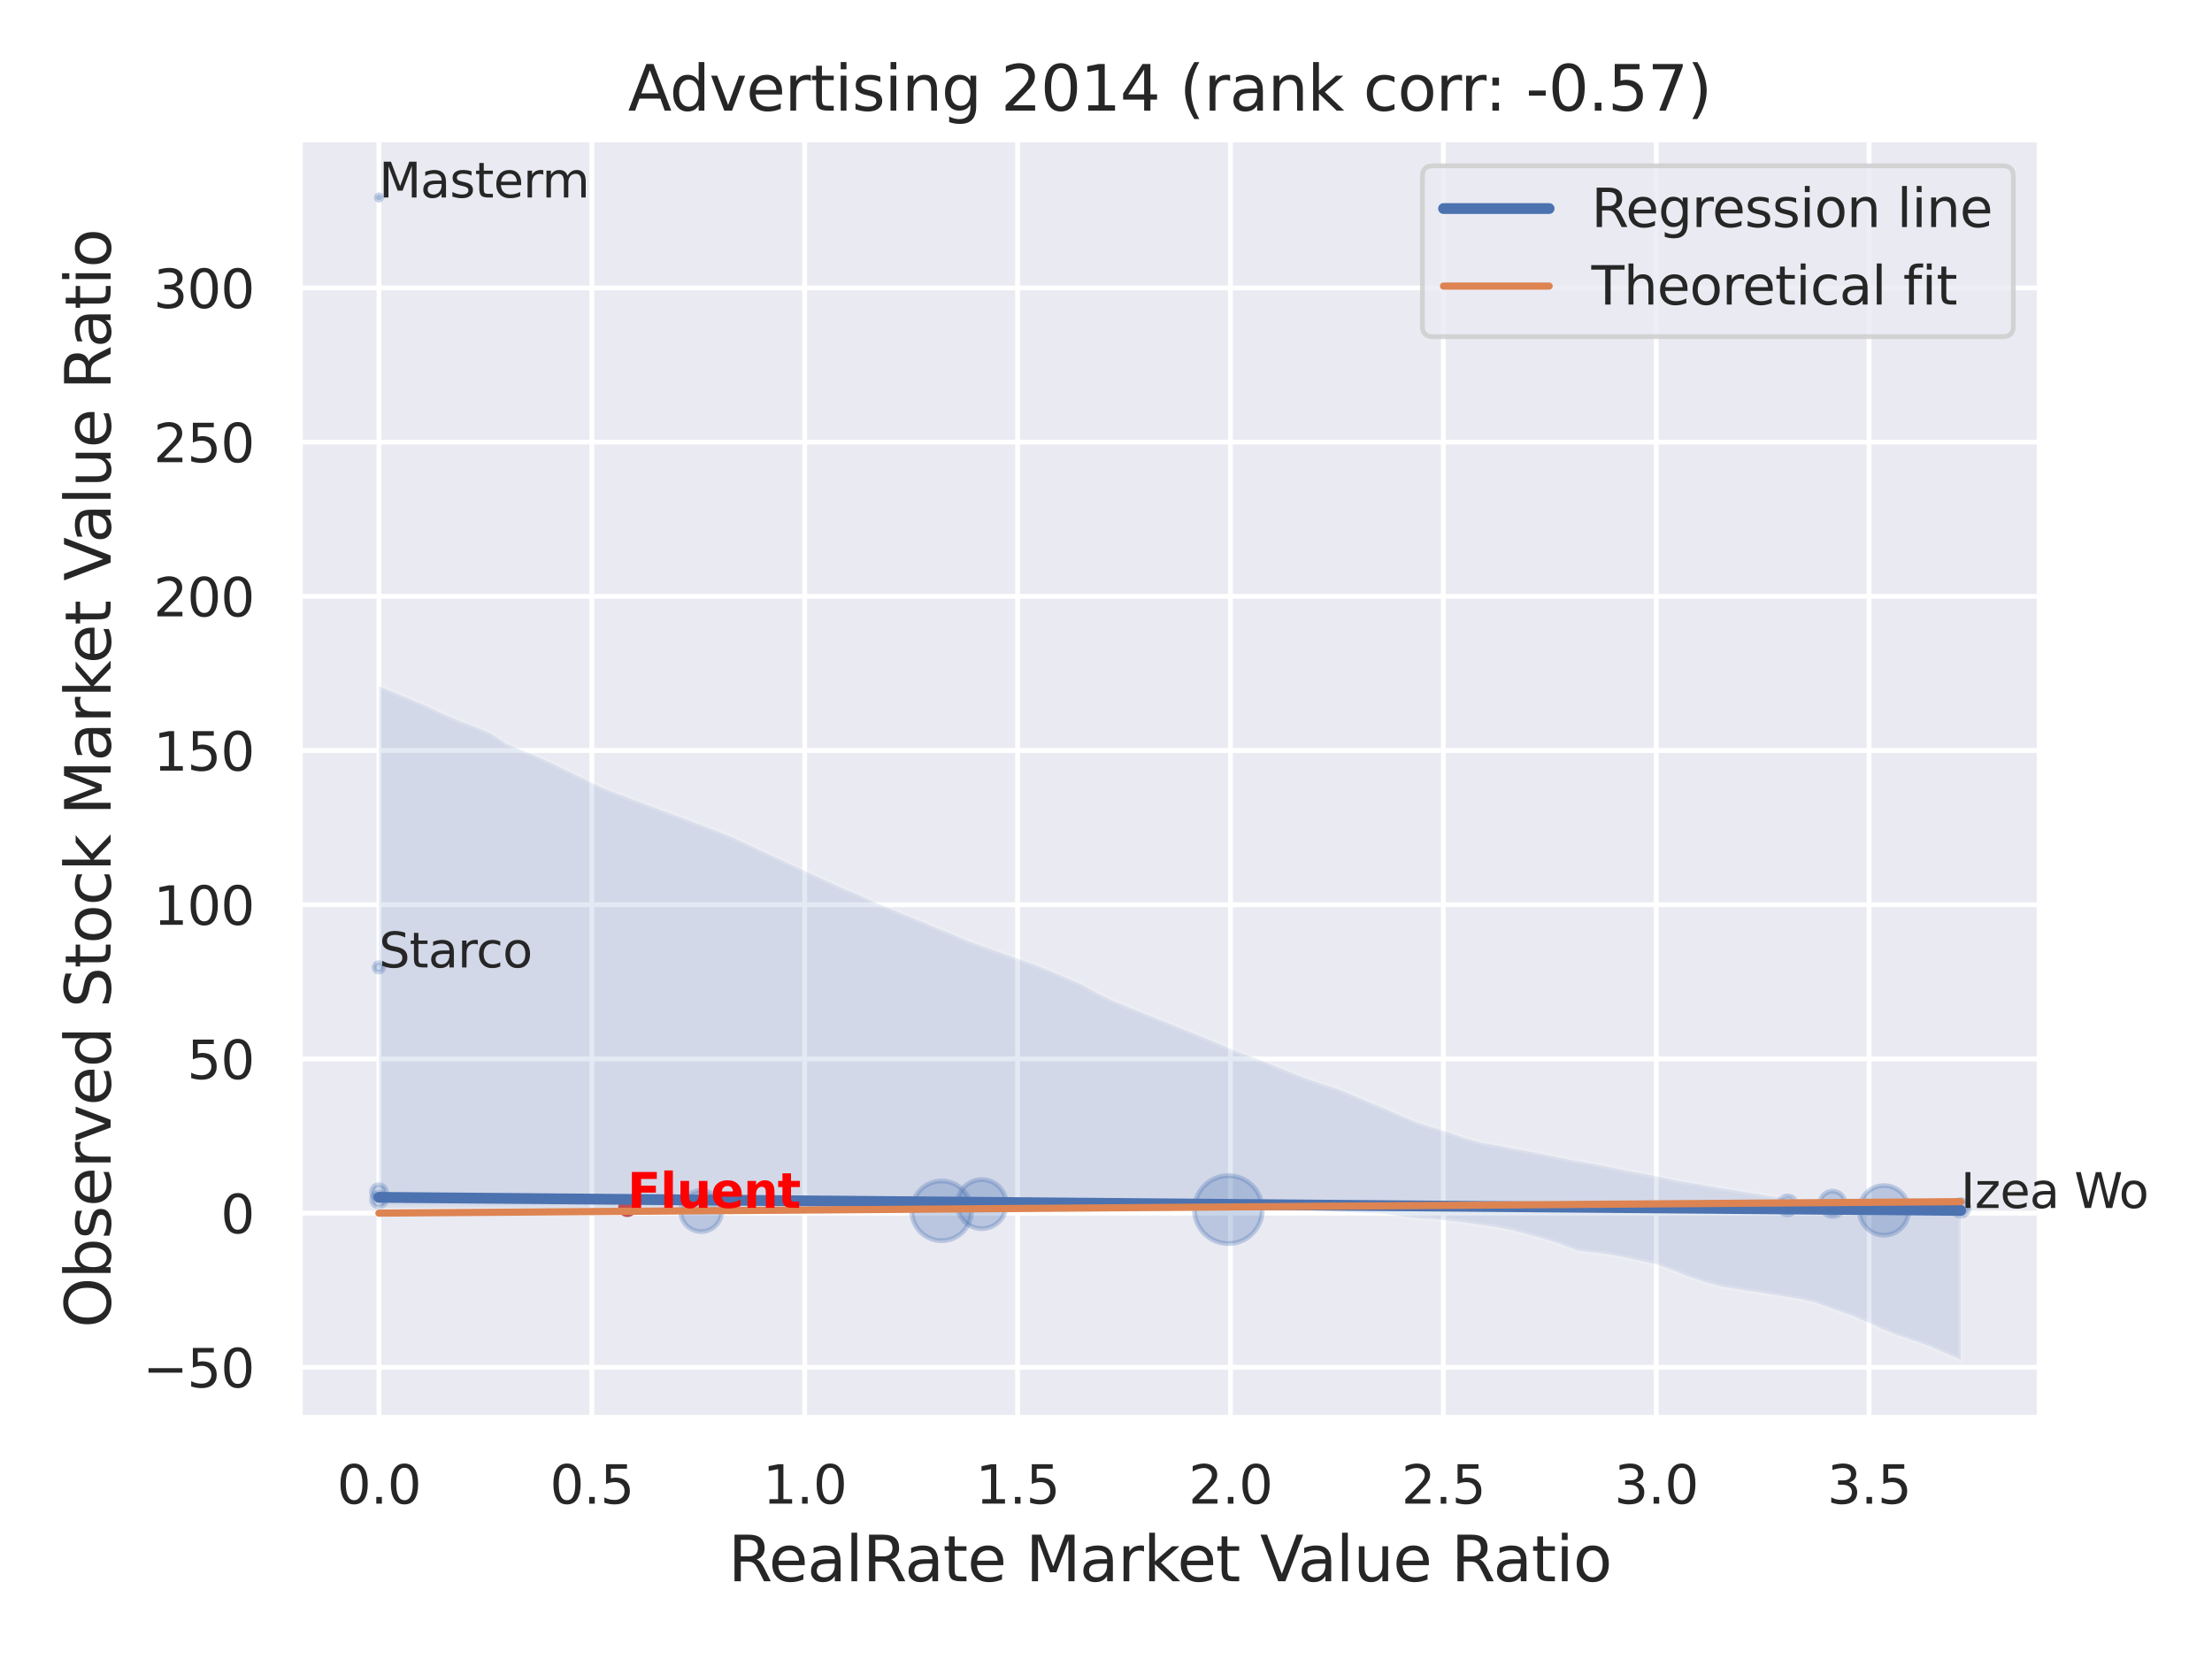 <?xml version="1.0" encoding="utf-8" standalone="no"?>
<!DOCTYPE svg PUBLIC "-//W3C//DTD SVG 1.1//EN"
  "http://www.w3.org/Graphics/SVG/1.1/DTD/svg11.dtd">
<svg xmlns:xlink="http://www.w3.org/1999/xlink" width="460.8pt" height="345.6pt" viewBox="0 0 460.8 345.6" xmlns="http://www.w3.org/2000/svg" version="1.1">
 <defs>
  <style type="text/css">*{stroke-linejoin: round; stroke-linecap: butt}</style>
 </defs>
 <g id="figure_1">
  <g id="patch_1">
   <path d="M 0 345.6 
L 460.8 345.6 
L 460.8 0 
L 0 0 
z
" style="fill: #ffffff"/>
  </g>
  <g id="axes_1">
   <g id="patch_2">
    <path d="M 62.46 295.38 
L 424.923 295.38 
L 424.923 29.04 
L 62.46 29.04 
z
" style="fill: #eaeaf2"/>
   </g>
   <g id="matplotlib.axis_1">
    <g id="xtick_1">
     <g id="line2d_1">
      <path d="M 78.936 295.38 
L 78.936 29.04 
" clip-path="url(#p5f7b2452f1)" style="fill: none; stroke: #ffffff; stroke-linecap: round"/>
     </g>
     <g id="text_1">
      <!-- 0.0 -->
      <g style="fill: #262626" transform="translate(70.189 313.238) scale(0.11 -0.11)">
       <defs>
        <path id="DejaVuSans-30" d="M 2034 4250 
Q 1547 4250 1301 3770 
Q 1056 3291 1056 2328 
Q 1056 1369 1301 889 
Q 1547 409 2034 409 
Q 2525 409 2770 889 
Q 3016 1369 3016 2328 
Q 3016 3291 2770 3770 
Q 2525 4250 2034 4250 
z
M 2034 4750 
Q 2819 4750 3233 4129 
Q 3647 3509 3647 2328 
Q 3647 1150 3233 529 
Q 2819 -91 2034 -91 
Q 1250 -91 836 529 
Q 422 1150 422 2328 
Q 422 3509 836 4129 
Q 1250 4750 2034 4750 
z
" transform="scale(0.016)"/>
        <path id="DejaVuSans-2e" d="M 684 794 
L 1344 794 
L 1344 0 
L 684 0 
L 684 794 
z
" transform="scale(0.016)"/>
       </defs>
       <use xlink:href="#DejaVuSans-30"/>
       <use xlink:href="#DejaVuSans-2e" x="63.623"/>
       <use xlink:href="#DejaVuSans-30" x="95.41"/>
      </g>
     </g>
    </g>
    <g id="xtick_2">
     <g id="line2d_2">
      <path d="M 123.283 295.38 
L 123.283 29.04 
" clip-path="url(#p5f7b2452f1)" style="fill: none; stroke: #ffffff; stroke-linecap: round"/>
     </g>
     <g id="text_2">
      <!-- 0.5 -->
      <g style="fill: #262626" transform="translate(114.537 313.238) scale(0.11 -0.11)">
       <defs>
        <path id="DejaVuSans-35" d="M 691 4666 
L 3169 4666 
L 3169 4134 
L 1269 4134 
L 1269 2991 
Q 1406 3038 1543 3061 
Q 1681 3084 1819 3084 
Q 2600 3084 3056 2656 
Q 3513 2228 3513 1497 
Q 3513 744 3044 326 
Q 2575 -91 1722 -91 
Q 1428 -91 1123 -41 
Q 819 9 494 109 
L 494 744 
Q 775 591 1075 516 
Q 1375 441 1709 441 
Q 2250 441 2565 725 
Q 2881 1009 2881 1497 
Q 2881 1984 2565 2268 
Q 2250 2553 1709 2553 
Q 1456 2553 1204 2497 
Q 953 2441 691 2322 
L 691 4666 
z
" transform="scale(0.016)"/>
       </defs>
       <use xlink:href="#DejaVuSans-30"/>
       <use xlink:href="#DejaVuSans-2e" x="63.623"/>
       <use xlink:href="#DejaVuSans-35" x="95.41"/>
      </g>
     </g>
    </g>
    <g id="xtick_3">
     <g id="line2d_3">
      <path d="M 167.631 295.38 
L 167.631 29.04 
" clip-path="url(#p5f7b2452f1)" style="fill: none; stroke: #ffffff; stroke-linecap: round"/>
     </g>
     <g id="text_3">
      <!-- 1.0 -->
      <g style="fill: #262626" transform="translate(158.884 313.238) scale(0.11 -0.11)">
       <defs>
        <path id="DejaVuSans-31" d="M 794 531 
L 1825 531 
L 1825 4091 
L 703 3866 
L 703 4441 
L 1819 4666 
L 2450 4666 
L 2450 531 
L 3481 531 
L 3481 0 
L 794 0 
L 794 531 
z
" transform="scale(0.016)"/>
       </defs>
       <use xlink:href="#DejaVuSans-31"/>
       <use xlink:href="#DejaVuSans-2e" x="63.623"/>
       <use xlink:href="#DejaVuSans-30" x="95.41"/>
      </g>
     </g>
    </g>
    <g id="xtick_4">
     <g id="line2d_4">
      <path d="M 211.979 295.38 
L 211.979 29.04 
" clip-path="url(#p5f7b2452f1)" style="fill: none; stroke: #ffffff; stroke-linecap: round"/>
     </g>
     <g id="text_4">
      <!-- 1.5 -->
      <g style="fill: #262626" transform="translate(203.232 313.238) scale(0.11 -0.11)">
       <use xlink:href="#DejaVuSans-31"/>
       <use xlink:href="#DejaVuSans-2e" x="63.623"/>
       <use xlink:href="#DejaVuSans-35" x="95.41"/>
      </g>
     </g>
    </g>
    <g id="xtick_5">
     <g id="line2d_5">
      <path d="M 256.326 295.38 
L 256.326 29.04 
" clip-path="url(#p5f7b2452f1)" style="fill: none; stroke: #ffffff; stroke-linecap: round"/>
     </g>
     <g id="text_5">
      <!-- 2.0 -->
      <g style="fill: #262626" transform="translate(247.58 313.238) scale(0.11 -0.11)">
       <defs>
        <path id="DejaVuSans-32" d="M 1228 531 
L 3431 531 
L 3431 0 
L 469 0 
L 469 531 
Q 828 903 1448 1529 
Q 2069 2156 2228 2338 
Q 2531 2678 2651 2914 
Q 2772 3150 2772 3378 
Q 2772 3750 2511 3984 
Q 2250 4219 1831 4219 
Q 1534 4219 1204 4116 
Q 875 4013 500 3803 
L 500 4441 
Q 881 4594 1212 4672 
Q 1544 4750 1819 4750 
Q 2544 4750 2975 4387 
Q 3406 4025 3406 3419 
Q 3406 3131 3298 2873 
Q 3191 2616 2906 2266 
Q 2828 2175 2409 1742 
Q 1991 1309 1228 531 
z
" transform="scale(0.016)"/>
       </defs>
       <use xlink:href="#DejaVuSans-32"/>
       <use xlink:href="#DejaVuSans-2e" x="63.623"/>
       <use xlink:href="#DejaVuSans-30" x="95.41"/>
      </g>
     </g>
    </g>
    <g id="xtick_6">
     <g id="line2d_6">
      <path d="M 300.674 295.38 
L 300.674 29.04 
" clip-path="url(#p5f7b2452f1)" style="fill: none; stroke: #ffffff; stroke-linecap: round"/>
     </g>
     <g id="text_6">
      <!-- 2.5 -->
      <g style="fill: #262626" transform="translate(291.927 313.238) scale(0.11 -0.11)">
       <use xlink:href="#DejaVuSans-32"/>
       <use xlink:href="#DejaVuSans-2e" x="63.623"/>
       <use xlink:href="#DejaVuSans-35" x="95.41"/>
      </g>
     </g>
    </g>
    <g id="xtick_7">
     <g id="line2d_7">
      <path d="M 345.022 295.38 
L 345.022 29.04 
" clip-path="url(#p5f7b2452f1)" style="fill: none; stroke: #ffffff; stroke-linecap: round"/>
     </g>
     <g id="text_7">
      <!-- 3.0 -->
      <g style="fill: #262626" transform="translate(336.275 313.238) scale(0.11 -0.11)">
       <defs>
        <path id="DejaVuSans-33" d="M 2597 2516 
Q 3050 2419 3304 2112 
Q 3559 1806 3559 1356 
Q 3559 666 3084 287 
Q 2609 -91 1734 -91 
Q 1441 -91 1130 -33 
Q 819 25 488 141 
L 488 750 
Q 750 597 1062 519 
Q 1375 441 1716 441 
Q 2309 441 2620 675 
Q 2931 909 2931 1356 
Q 2931 1769 2642 2001 
Q 2353 2234 1838 2234 
L 1294 2234 
L 1294 2753 
L 1863 2753 
Q 2328 2753 2575 2939 
Q 2822 3125 2822 3475 
Q 2822 3834 2567 4026 
Q 2313 4219 1838 4219 
Q 1578 4219 1281 4162 
Q 984 4106 628 3988 
L 628 4550 
Q 988 4650 1302 4700 
Q 1616 4750 1894 4750 
Q 2613 4750 3031 4423 
Q 3450 4097 3450 3541 
Q 3450 3153 3228 2886 
Q 3006 2619 2597 2516 
z
" transform="scale(0.016)"/>
       </defs>
       <use xlink:href="#DejaVuSans-33"/>
       <use xlink:href="#DejaVuSans-2e" x="63.623"/>
       <use xlink:href="#DejaVuSans-30" x="95.41"/>
      </g>
     </g>
    </g>
    <g id="xtick_8">
     <g id="line2d_8">
      <path d="M 389.369 295.38 
L 389.369 29.04 
" clip-path="url(#p5f7b2452f1)" style="fill: none; stroke: #ffffff; stroke-linecap: round"/>
     </g>
     <g id="text_8">
      <!-- 3.5 -->
      <g style="fill: #262626" transform="translate(380.623 313.238) scale(0.11 -0.11)">
       <use xlink:href="#DejaVuSans-33"/>
       <use xlink:href="#DejaVuSans-2e" x="63.623"/>
       <use xlink:href="#DejaVuSans-35" x="95.41"/>
      </g>
     </g>
    </g>
    <g id="text_9">
     <!-- RealRate Market Value Ratio -->
     <g style="fill: #262626" transform="translate(151.705 329.404) scale(0.13 -0.13)">
      <defs>
       <path id="DejaVuSans-52" d="M 2841 2188 
Q 3044 2119 3236 1894 
Q 3428 1669 3622 1275 
L 4263 0 
L 3584 0 
L 2988 1197 
Q 2756 1666 2539 1819 
Q 2322 1972 1947 1972 
L 1259 1972 
L 1259 0 
L 628 0 
L 628 4666 
L 2053 4666 
Q 2853 4666 3247 4331 
Q 3641 3997 3641 3322 
Q 3641 2881 3436 2590 
Q 3231 2300 2841 2188 
z
M 1259 4147 
L 1259 2491 
L 2053 2491 
Q 2509 2491 2742 2702 
Q 2975 2913 2975 3322 
Q 2975 3731 2742 3939 
Q 2509 4147 2053 4147 
L 1259 4147 
z
" transform="scale(0.016)"/>
       <path id="DejaVuSans-65" d="M 3597 1894 
L 3597 1613 
L 953 1613 
Q 991 1019 1311 708 
Q 1631 397 2203 397 
Q 2534 397 2845 478 
Q 3156 559 3463 722 
L 3463 178 
Q 3153 47 2828 -22 
Q 2503 -91 2169 -91 
Q 1331 -91 842 396 
Q 353 884 353 1716 
Q 353 2575 817 3079 
Q 1281 3584 2069 3584 
Q 2775 3584 3186 3129 
Q 3597 2675 3597 1894 
z
M 3022 2063 
Q 3016 2534 2758 2815 
Q 2500 3097 2075 3097 
Q 1594 3097 1305 2825 
Q 1016 2553 972 2059 
L 3022 2063 
z
" transform="scale(0.016)"/>
       <path id="DejaVuSans-61" d="M 2194 1759 
Q 1497 1759 1228 1600 
Q 959 1441 959 1056 
Q 959 750 1161 570 
Q 1363 391 1709 391 
Q 2188 391 2477 730 
Q 2766 1069 2766 1631 
L 2766 1759 
L 2194 1759 
z
M 3341 1997 
L 3341 0 
L 2766 0 
L 2766 531 
Q 2569 213 2275 61 
Q 1981 -91 1556 -91 
Q 1019 -91 701 211 
Q 384 513 384 1019 
Q 384 1609 779 1909 
Q 1175 2209 1959 2209 
L 2766 2209 
L 2766 2266 
Q 2766 2663 2505 2880 
Q 2244 3097 1772 3097 
Q 1472 3097 1187 3025 
Q 903 2953 641 2809 
L 641 3341 
Q 956 3463 1253 3523 
Q 1550 3584 1831 3584 
Q 2591 3584 2966 3190 
Q 3341 2797 3341 1997 
z
" transform="scale(0.016)"/>
       <path id="DejaVuSans-6c" d="M 603 4863 
L 1178 4863 
L 1178 0 
L 603 0 
L 603 4863 
z
" transform="scale(0.016)"/>
       <path id="DejaVuSans-74" d="M 1172 4494 
L 1172 3500 
L 2356 3500 
L 2356 3053 
L 1172 3053 
L 1172 1153 
Q 1172 725 1289 603 
Q 1406 481 1766 481 
L 2356 481 
L 2356 0 
L 1766 0 
Q 1100 0 847 248 
Q 594 497 594 1153 
L 594 3053 
L 172 3053 
L 172 3500 
L 594 3500 
L 594 4494 
L 1172 4494 
z
" transform="scale(0.016)"/>
       <path id="DejaVuSans-20" transform="scale(0.016)"/>
       <path id="DejaVuSans-4d" d="M 628 4666 
L 1569 4666 
L 2759 1491 
L 3956 4666 
L 4897 4666 
L 4897 0 
L 4281 0 
L 4281 4097 
L 3078 897 
L 2444 897 
L 1241 4097 
L 1241 0 
L 628 0 
L 628 4666 
z
" transform="scale(0.016)"/>
       <path id="DejaVuSans-72" d="M 2631 2963 
Q 2534 3019 2420 3045 
Q 2306 3072 2169 3072 
Q 1681 3072 1420 2755 
Q 1159 2438 1159 1844 
L 1159 0 
L 581 0 
L 581 3500 
L 1159 3500 
L 1159 2956 
Q 1341 3275 1631 3429 
Q 1922 3584 2338 3584 
Q 2397 3584 2469 3576 
Q 2541 3569 2628 3553 
L 2631 2963 
z
" transform="scale(0.016)"/>
       <path id="DejaVuSans-6b" d="M 581 4863 
L 1159 4863 
L 1159 1991 
L 2875 3500 
L 3609 3500 
L 1753 1863 
L 3688 0 
L 2938 0 
L 1159 1709 
L 1159 0 
L 581 0 
L 581 4863 
z
" transform="scale(0.016)"/>
       <path id="DejaVuSans-56" d="M 1831 0 
L 50 4666 
L 709 4666 
L 2188 738 
L 3669 4666 
L 4325 4666 
L 2547 0 
L 1831 0 
z
" transform="scale(0.016)"/>
       <path id="DejaVuSans-75" d="M 544 1381 
L 544 3500 
L 1119 3500 
L 1119 1403 
Q 1119 906 1312 657 
Q 1506 409 1894 409 
Q 2359 409 2629 706 
Q 2900 1003 2900 1516 
L 2900 3500 
L 3475 3500 
L 3475 0 
L 2900 0 
L 2900 538 
Q 2691 219 2414 64 
Q 2138 -91 1772 -91 
Q 1169 -91 856 284 
Q 544 659 544 1381 
z
M 1991 3584 
L 1991 3584 
z
" transform="scale(0.016)"/>
       <path id="DejaVuSans-69" d="M 603 3500 
L 1178 3500 
L 1178 0 
L 603 0 
L 603 3500 
z
M 603 4863 
L 1178 4863 
L 1178 4134 
L 603 4134 
L 603 4863 
z
" transform="scale(0.016)"/>
       <path id="DejaVuSans-6f" d="M 1959 3097 
Q 1497 3097 1228 2736 
Q 959 2375 959 1747 
Q 959 1119 1226 758 
Q 1494 397 1959 397 
Q 2419 397 2687 759 
Q 2956 1122 2956 1747 
Q 2956 2369 2687 2733 
Q 2419 3097 1959 3097 
z
M 1959 3584 
Q 2709 3584 3137 3096 
Q 3566 2609 3566 1747 
Q 3566 888 3137 398 
Q 2709 -91 1959 -91 
Q 1206 -91 779 398 
Q 353 888 353 1747 
Q 353 2609 779 3096 
Q 1206 3584 1959 3584 
z
" transform="scale(0.016)"/>
      </defs>
      <use xlink:href="#DejaVuSans-52"/>
      <use xlink:href="#DejaVuSans-65" x="64.982"/>
      <use xlink:href="#DejaVuSans-61" x="126.506"/>
      <use xlink:href="#DejaVuSans-6c" x="187.785"/>
      <use xlink:href="#DejaVuSans-52" x="215.568"/>
      <use xlink:href="#DejaVuSans-61" x="282.801"/>
      <use xlink:href="#DejaVuSans-74" x="344.08"/>
      <use xlink:href="#DejaVuSans-65" x="383.289"/>
      <use xlink:href="#DejaVuSans-20" x="444.812"/>
      <use xlink:href="#DejaVuSans-4d" x="476.6"/>
      <use xlink:href="#DejaVuSans-61" x="562.879"/>
      <use xlink:href="#DejaVuSans-72" x="624.158"/>
      <use xlink:href="#DejaVuSans-6b" x="665.271"/>
      <use xlink:href="#DejaVuSans-65" x="719.557"/>
      <use xlink:href="#DejaVuSans-74" x="781.08"/>
      <use xlink:href="#DejaVuSans-20" x="820.289"/>
      <use xlink:href="#DejaVuSans-56" x="852.076"/>
      <use xlink:href="#DejaVuSans-61" x="912.734"/>
      <use xlink:href="#DejaVuSans-6c" x="974.014"/>
      <use xlink:href="#DejaVuSans-75" x="1001.797"/>
      <use xlink:href="#DejaVuSans-65" x="1065.176"/>
      <use xlink:href="#DejaVuSans-20" x="1126.699"/>
      <use xlink:href="#DejaVuSans-52" x="1158.486"/>
      <use xlink:href="#DejaVuSans-61" x="1225.719"/>
      <use xlink:href="#DejaVuSans-74" x="1286.998"/>
      <use xlink:href="#DejaVuSans-69" x="1326.207"/>
      <use xlink:href="#DejaVuSans-6f" x="1353.99"/>
     </g>
    </g>
   </g>
   <g id="matplotlib.axis_2">
    <g id="ytick_1">
     <g id="line2d_9">
      <path d="M 62.46 284.836 
L 424.923 284.836 
" clip-path="url(#p5f7b2452f1)" style="fill: none; stroke: #ffffff; stroke-linecap: round"/>
     </g>
     <g id="text_10">
      <!-- −50 -->
      <g style="fill: #262626" transform="translate(29.745 289.015) scale(0.11 -0.11)">
       <defs>
        <path id="DejaVuSans-2212" d="M 678 2272 
L 4684 2272 
L 4684 1741 
L 678 1741 
L 678 2272 
z
" transform="scale(0.016)"/>
       </defs>
       <use xlink:href="#DejaVuSans-2212"/>
       <use xlink:href="#DejaVuSans-35" x="83.789"/>
       <use xlink:href="#DejaVuSans-30" x="147.412"/>
      </g>
     </g>
    </g>
    <g id="ytick_2">
     <g id="line2d_10">
      <path d="M 62.46 252.714 
L 424.923 252.714 
" clip-path="url(#p5f7b2452f1)" style="fill: none; stroke: #ffffff; stroke-linecap: round"/>
     </g>
     <g id="text_11">
      <!-- 0 -->
      <g style="fill: #262626" transform="translate(45.961 256.893) scale(0.11 -0.11)">
       <use xlink:href="#DejaVuSans-30"/>
      </g>
     </g>
    </g>
    <g id="ytick_3">
     <g id="line2d_11">
      <path d="M 62.46 220.591 
L 424.923 220.591 
" clip-path="url(#p5f7b2452f1)" style="fill: none; stroke: #ffffff; stroke-linecap: round"/>
     </g>
     <g id="text_12">
      <!-- 50 -->
      <g style="fill: #262626" transform="translate(38.962 224.771) scale(0.11 -0.11)">
       <use xlink:href="#DejaVuSans-35"/>
       <use xlink:href="#DejaVuSans-30" x="63.623"/>
      </g>
     </g>
    </g>
    <g id="ytick_4">
     <g id="line2d_12">
      <path d="M 62.46 188.469 
L 424.923 188.469 
" clip-path="url(#p5f7b2452f1)" style="fill: none; stroke: #ffffff; stroke-linecap: round"/>
     </g>
     <g id="text_13">
      <!-- 100 -->
      <g style="fill: #262626" transform="translate(31.964 192.648) scale(0.11 -0.11)">
       <use xlink:href="#DejaVuSans-31"/>
       <use xlink:href="#DejaVuSans-30" x="63.623"/>
       <use xlink:href="#DejaVuSans-30" x="127.246"/>
      </g>
     </g>
    </g>
    <g id="ytick_5">
     <g id="line2d_13">
      <path d="M 62.46 156.347 
L 424.923 156.347 
" clip-path="url(#p5f7b2452f1)" style="fill: none; stroke: #ffffff; stroke-linecap: round"/>
     </g>
     <g id="text_14">
      <!-- 150 -->
      <g style="fill: #262626" transform="translate(31.964 160.526) scale(0.11 -0.11)">
       <use xlink:href="#DejaVuSans-31"/>
       <use xlink:href="#DejaVuSans-35" x="63.623"/>
       <use xlink:href="#DejaVuSans-30" x="127.246"/>
      </g>
     </g>
    </g>
    <g id="ytick_6">
     <g id="line2d_14">
      <path d="M 62.46 124.224 
L 424.923 124.224 
" clip-path="url(#p5f7b2452f1)" style="fill: none; stroke: #ffffff; stroke-linecap: round"/>
     </g>
     <g id="text_15">
      <!-- 200 -->
      <g style="fill: #262626" transform="translate(31.964 128.403) scale(0.11 -0.11)">
       <use xlink:href="#DejaVuSans-32"/>
       <use xlink:href="#DejaVuSans-30" x="63.623"/>
       <use xlink:href="#DejaVuSans-30" x="127.246"/>
      </g>
     </g>
    </g>
    <g id="ytick_7">
     <g id="line2d_15">
      <path d="M 62.46 92.102 
L 424.923 92.102 
" clip-path="url(#p5f7b2452f1)" style="fill: none; stroke: #ffffff; stroke-linecap: round"/>
     </g>
     <g id="text_16">
      <!-- 250 -->
      <g style="fill: #262626" transform="translate(31.964 96.281) scale(0.11 -0.11)">
       <use xlink:href="#DejaVuSans-32"/>
       <use xlink:href="#DejaVuSans-35" x="63.623"/>
       <use xlink:href="#DejaVuSans-30" x="127.246"/>
      </g>
     </g>
    </g>
    <g id="ytick_8">
     <g id="line2d_16">
      <path d="M 62.46 59.98 
L 424.923 59.98 
" clip-path="url(#p5f7b2452f1)" style="fill: none; stroke: #ffffff; stroke-linecap: round"/>
     </g>
     <g id="text_17">
      <!-- 300 -->
      <g style="fill: #262626" transform="translate(31.964 64.159) scale(0.11 -0.11)">
       <use xlink:href="#DejaVuSans-33"/>
       <use xlink:href="#DejaVuSans-30" x="63.623"/>
       <use xlink:href="#DejaVuSans-30" x="127.246"/>
      </g>
     </g>
    </g>
    <g id="text_18">
     <!-- Observed Stock Market Value Ratio -->
     <g style="fill: #262626" transform="translate(23.041 276.612) rotate(-90) scale(0.13 -0.13)">
      <defs>
       <path id="DejaVuSans-4f" d="M 2522 4238 
Q 1834 4238 1429 3725 
Q 1025 3213 1025 2328 
Q 1025 1447 1429 934 
Q 1834 422 2522 422 
Q 3209 422 3611 934 
Q 4013 1447 4013 2328 
Q 4013 3213 3611 3725 
Q 3209 4238 2522 4238 
z
M 2522 4750 
Q 3503 4750 4090 4092 
Q 4678 3434 4678 2328 
Q 4678 1225 4090 567 
Q 3503 -91 2522 -91 
Q 1538 -91 948 565 
Q 359 1222 359 2328 
Q 359 3434 948 4092 
Q 1538 4750 2522 4750 
z
" transform="scale(0.016)"/>
       <path id="DejaVuSans-62" d="M 3116 1747 
Q 3116 2381 2855 2742 
Q 2594 3103 2138 3103 
Q 1681 3103 1420 2742 
Q 1159 2381 1159 1747 
Q 1159 1113 1420 752 
Q 1681 391 2138 391 
Q 2594 391 2855 752 
Q 3116 1113 3116 1747 
z
M 1159 2969 
Q 1341 3281 1617 3432 
Q 1894 3584 2278 3584 
Q 2916 3584 3314 3078 
Q 3713 2572 3713 1747 
Q 3713 922 3314 415 
Q 2916 -91 2278 -91 
Q 1894 -91 1617 61 
Q 1341 213 1159 525 
L 1159 0 
L 581 0 
L 581 4863 
L 1159 4863 
L 1159 2969 
z
" transform="scale(0.016)"/>
       <path id="DejaVuSans-73" d="M 2834 3397 
L 2834 2853 
Q 2591 2978 2328 3040 
Q 2066 3103 1784 3103 
Q 1356 3103 1142 2972 
Q 928 2841 928 2578 
Q 928 2378 1081 2264 
Q 1234 2150 1697 2047 
L 1894 2003 
Q 2506 1872 2764 1633 
Q 3022 1394 3022 966 
Q 3022 478 2636 193 
Q 2250 -91 1575 -91 
Q 1294 -91 989 -36 
Q 684 19 347 128 
L 347 722 
Q 666 556 975 473 
Q 1284 391 1588 391 
Q 1994 391 2212 530 
Q 2431 669 2431 922 
Q 2431 1156 2273 1281 
Q 2116 1406 1581 1522 
L 1381 1569 
Q 847 1681 609 1914 
Q 372 2147 372 2553 
Q 372 3047 722 3315 
Q 1072 3584 1716 3584 
Q 2034 3584 2315 3537 
Q 2597 3491 2834 3397 
z
" transform="scale(0.016)"/>
       <path id="DejaVuSans-76" d="M 191 3500 
L 800 3500 
L 1894 563 
L 2988 3500 
L 3597 3500 
L 2284 0 
L 1503 0 
L 191 3500 
z
" transform="scale(0.016)"/>
       <path id="DejaVuSans-64" d="M 2906 2969 
L 2906 4863 
L 3481 4863 
L 3481 0 
L 2906 0 
L 2906 525 
Q 2725 213 2448 61 
Q 2172 -91 1784 -91 
Q 1150 -91 751 415 
Q 353 922 353 1747 
Q 353 2572 751 3078 
Q 1150 3584 1784 3584 
Q 2172 3584 2448 3432 
Q 2725 3281 2906 2969 
z
M 947 1747 
Q 947 1113 1208 752 
Q 1469 391 1925 391 
Q 2381 391 2643 752 
Q 2906 1113 2906 1747 
Q 2906 2381 2643 2742 
Q 2381 3103 1925 3103 
Q 1469 3103 1208 2742 
Q 947 2381 947 1747 
z
" transform="scale(0.016)"/>
       <path id="DejaVuSans-53" d="M 3425 4513 
L 3425 3897 
Q 3066 4069 2747 4153 
Q 2428 4238 2131 4238 
Q 1616 4238 1336 4038 
Q 1056 3838 1056 3469 
Q 1056 3159 1242 3001 
Q 1428 2844 1947 2747 
L 2328 2669 
Q 3034 2534 3370 2195 
Q 3706 1856 3706 1288 
Q 3706 609 3251 259 
Q 2797 -91 1919 -91 
Q 1588 -91 1214 -16 
Q 841 59 441 206 
L 441 856 
Q 825 641 1194 531 
Q 1563 422 1919 422 
Q 2459 422 2753 634 
Q 3047 847 3047 1241 
Q 3047 1584 2836 1778 
Q 2625 1972 2144 2069 
L 1759 2144 
Q 1053 2284 737 2584 
Q 422 2884 422 3419 
Q 422 4038 858 4394 
Q 1294 4750 2059 4750 
Q 2388 4750 2728 4690 
Q 3069 4631 3425 4513 
z
" transform="scale(0.016)"/>
       <path id="DejaVuSans-63" d="M 3122 3366 
L 3122 2828 
Q 2878 2963 2633 3030 
Q 2388 3097 2138 3097 
Q 1578 3097 1268 2742 
Q 959 2388 959 1747 
Q 959 1106 1268 751 
Q 1578 397 2138 397 
Q 2388 397 2633 464 
Q 2878 531 3122 666 
L 3122 134 
Q 2881 22 2623 -34 
Q 2366 -91 2075 -91 
Q 1284 -91 818 406 
Q 353 903 353 1747 
Q 353 2603 823 3093 
Q 1294 3584 2113 3584 
Q 2378 3584 2631 3529 
Q 2884 3475 3122 3366 
z
" transform="scale(0.016)"/>
      </defs>
      <use xlink:href="#DejaVuSans-4f"/>
      <use xlink:href="#DejaVuSans-62" x="78.711"/>
      <use xlink:href="#DejaVuSans-73" x="142.188"/>
      <use xlink:href="#DejaVuSans-65" x="194.287"/>
      <use xlink:href="#DejaVuSans-72" x="255.811"/>
      <use xlink:href="#DejaVuSans-76" x="296.924"/>
      <use xlink:href="#DejaVuSans-65" x="356.104"/>
      <use xlink:href="#DejaVuSans-64" x="417.627"/>
      <use xlink:href="#DejaVuSans-20" x="481.104"/>
      <use xlink:href="#DejaVuSans-53" x="512.891"/>
      <use xlink:href="#DejaVuSans-74" x="576.367"/>
      <use xlink:href="#DejaVuSans-6f" x="615.576"/>
      <use xlink:href="#DejaVuSans-63" x="676.758"/>
      <use xlink:href="#DejaVuSans-6b" x="731.738"/>
      <use xlink:href="#DejaVuSans-20" x="789.648"/>
      <use xlink:href="#DejaVuSans-4d" x="821.436"/>
      <use xlink:href="#DejaVuSans-61" x="907.715"/>
      <use xlink:href="#DejaVuSans-72" x="968.994"/>
      <use xlink:href="#DejaVuSans-6b" x="1010.107"/>
      <use xlink:href="#DejaVuSans-65" x="1064.393"/>
      <use xlink:href="#DejaVuSans-74" x="1125.916"/>
      <use xlink:href="#DejaVuSans-20" x="1165.125"/>
      <use xlink:href="#DejaVuSans-56" x="1196.912"/>
      <use xlink:href="#DejaVuSans-61" x="1257.57"/>
      <use xlink:href="#DejaVuSans-6c" x="1318.85"/>
      <use xlink:href="#DejaVuSans-75" x="1346.633"/>
      <use xlink:href="#DejaVuSans-65" x="1410.012"/>
      <use xlink:href="#DejaVuSans-20" x="1471.535"/>
      <use xlink:href="#DejaVuSans-52" x="1503.322"/>
      <use xlink:href="#DejaVuSans-61" x="1570.555"/>
      <use xlink:href="#DejaVuSans-74" x="1631.834"/>
      <use xlink:href="#DejaVuSans-69" x="1671.043"/>
      <use xlink:href="#DejaVuSans-6f" x="1698.826"/>
     </g>
    </g>
   </g>
   <g id="PathCollection_1">
    <path d="M 255.9 259.055 
C 257.776 259.055 259.574 258.31 260.9 256.984 
C 262.226 255.658 262.971 253.859 262.971 251.984 
C 262.971 250.109 262.226 248.31 260.9 246.984 
C 259.574 245.658 257.776 244.913 255.9 244.913 
C 254.025 244.913 252.226 245.658 250.9 246.984 
C 249.574 248.31 248.829 250.109 248.829 251.984 
C 248.829 253.859 249.574 255.658 250.9 256.984 
C 252.226 258.31 254.025 259.055 255.9 259.055 
z
" clip-path="url(#p5f7b2452f1)" style="fill: #4c72b0; fill-opacity: 0.3; stroke: #4c72b0; stroke-opacity: 0.3"/>
    <path d="M 196.152 258.459 
C 197.801 258.459 199.382 257.804 200.548 256.638 
C 201.714 255.473 202.369 253.891 202.369 252.243 
C 202.369 250.594 201.714 249.013 200.548 247.847 
C 199.382 246.681 197.801 246.026 196.152 246.026 
C 194.504 246.026 192.923 246.681 191.757 247.847 
C 190.591 249.013 189.936 250.594 189.936 252.243 
C 189.936 253.891 190.591 255.473 191.757 256.638 
C 192.923 257.804 194.504 258.459 196.152 258.459 
z
" clip-path="url(#p5f7b2452f1)" style="fill: #4c72b0; fill-opacity: 0.3; stroke: #4c72b0; stroke-opacity: 0.3"/>
    <path d="M 372.385 253.071 
C 372.905 253.071 373.404 252.865 373.771 252.497 
C 374.139 252.13 374.345 251.631 374.345 251.111 
C 374.345 250.592 374.139 250.093 373.771 249.726 
C 373.404 249.358 372.905 249.152 372.385 249.152 
C 371.866 249.152 371.367 249.358 371 249.726 
C 370.632 250.093 370.426 250.592 370.426 251.111 
C 370.426 251.631 370.632 252.13 371 252.497 
C 371.367 252.865 371.866 253.071 372.385 253.071 
z
" clip-path="url(#p5f7b2452f1)" style="fill: #4c72b0; fill-opacity: 0.3; stroke: #4c72b0; stroke-opacity: 0.3"/>
    <path d="M 146.072 256.56 
C 147.205 256.56 148.292 256.11 149.094 255.309 
C 149.895 254.507 150.345 253.42 150.345 252.287 
C 150.345 251.153 149.895 250.066 149.094 249.265 
C 148.292 248.463 147.205 248.013 146.072 248.013 
C 144.938 248.013 143.851 248.463 143.05 249.265 
C 142.248 250.066 141.798 251.153 141.798 252.287 
C 141.798 253.42 142.248 254.507 143.05 255.309 
C 143.851 256.11 144.938 256.56 146.072 256.56 
z
" clip-path="url(#p5f7b2452f1)" style="fill: #4c72b0; fill-opacity: 0.3; stroke: #4c72b0; stroke-opacity: 0.3"/>
    <path d="M 78.936 249.897 
C 79.346 249.897 79.741 249.734 80.031 249.443 
C 80.322 249.152 80.485 248.758 80.485 248.347 
C 80.485 247.937 80.322 247.542 80.031 247.252 
C 79.741 246.961 79.346 246.798 78.936 246.798 
C 78.525 246.798 78.131 246.961 77.84 247.252 
C 77.549 247.542 77.386 247.937 77.386 248.347 
C 77.386 248.758 77.549 249.152 77.84 249.443 
C 78.131 249.734 78.525 249.897 78.936 249.897 
z
" clip-path="url(#p5f7b2452f1)" style="fill: #4c72b0; fill-opacity: 0.3; stroke: #4c72b0; stroke-opacity: 0.3"/>
    <path d="M 78.936 41.71 
C 79.085 41.71 79.229 41.651 79.334 41.545 
C 79.44 41.439 79.499 41.296 79.499 41.146 
C 79.499 40.997 79.44 40.853 79.334 40.748 
C 79.229 40.642 79.085 40.582 78.936 40.582 
C 78.786 40.582 78.643 40.642 78.537 40.748 
C 78.431 40.853 78.372 40.997 78.372 41.146 
C 78.372 41.296 78.431 41.439 78.537 41.545 
C 78.643 41.651 78.786 41.71 78.936 41.71 
z
" clip-path="url(#p5f7b2452f1)" style="fill: #4c72b0; fill-opacity: 0.3; stroke: #4c72b0; stroke-opacity: 0.3"/>
    <path d="M 381.753 253.402 
C 382.451 253.402 383.12 253.125 383.614 252.631 
C 384.107 252.138 384.384 251.469 384.384 250.771 
C 384.384 250.073 384.107 249.404 383.614 248.91 
C 383.12 248.417 382.451 248.14 381.753 248.14 
C 381.055 248.14 380.386 248.417 379.893 248.91 
C 379.399 249.404 379.122 250.073 379.122 250.771 
C 379.122 251.469 379.399 252.138 379.893 252.631 
C 380.386 253.125 381.055 253.402 381.753 253.402 
z
" clip-path="url(#p5f7b2452f1)" style="fill: #4c72b0; fill-opacity: 0.3; stroke: #4c72b0; stroke-opacity: 0.3"/>
    <path d="M 392.478 257.312 
C 393.848 257.312 395.161 256.768 396.13 255.799 
C 397.098 254.831 397.642 253.517 397.642 252.148 
C 397.642 250.778 397.098 249.464 396.13 248.496 
C 395.161 247.527 393.848 246.983 392.478 246.983 
C 391.108 246.983 389.795 247.527 388.826 248.496 
C 387.858 249.464 387.314 250.778 387.314 252.148 
C 387.314 253.517 387.858 254.831 388.826 255.799 
C 389.795 256.768 391.108 257.312 392.478 257.312 
z
" clip-path="url(#p5f7b2452f1)" style="fill: #4c72b0; fill-opacity: 0.3; stroke: #4c72b0; stroke-opacity: 0.3"/>
    <path d="M 78.936 251.436 
C 79.345 251.436 79.737 251.274 80.026 250.985 
C 80.315 250.696 80.478 250.303 80.478 249.894 
C 80.478 249.485 80.315 249.093 80.026 248.804 
C 79.737 248.515 79.345 248.352 78.936 248.352 
C 78.527 248.352 78.134 248.515 77.845 248.804 
C 77.556 249.093 77.394 249.485 77.394 249.894 
C 77.394 250.303 77.556 250.696 77.845 250.985 
C 78.134 251.274 78.527 251.436 78.936 251.436 
z
" clip-path="url(#p5f7b2452f1)" style="fill: #4c72b0; fill-opacity: 0.3; stroke: #4c72b0; stroke-opacity: 0.3"/>
    <path d="M 130.69 253.029 
C 131.067 253.029 131.429 252.879 131.696 252.612 
C 131.962 252.346 132.112 251.984 132.112 251.607 
C 132.112 251.23 131.962 250.868 131.696 250.602 
C 131.429 250.335 131.067 250.185 130.69 250.185 
C 130.313 250.185 129.952 250.335 129.685 250.602 
C 129.418 250.868 129.269 251.23 129.269 251.607 
C 129.269 251.984 129.418 252.346 129.685 252.612 
C 129.952 252.879 130.313 253.029 130.69 253.029 
z
" clip-path="url(#p5f7b2452f1)" style="fill: #4c72b0; fill-opacity: 0.3; stroke: #4c72b0; stroke-opacity: 0.3"/>
    <path d="M 204.52 255.951 
C 205.875 255.951 207.174 255.413 208.133 254.455 
C 209.091 253.496 209.629 252.197 209.629 250.842 
C 209.629 249.487 209.091 248.187 208.133 247.229 
C 207.174 246.27 205.875 245.732 204.52 245.732 
C 203.165 245.732 201.865 246.27 200.907 247.229 
C 199.948 248.187 199.41 249.487 199.41 250.842 
C 199.41 252.197 199.948 253.496 200.907 254.455 
C 201.865 255.413 203.165 255.951 204.52 255.951 
z
" clip-path="url(#p5f7b2452f1)" style="fill: #4c72b0; fill-opacity: 0.3; stroke: #4c72b0; stroke-opacity: 0.3"/>
    <path d="M 408.447 253.376 
C 408.907 253.376 409.348 253.194 409.673 252.869 
C 409.998 252.544 410.181 252.103 410.181 251.643 
C 410.181 251.183 409.998 250.742 409.673 250.417 
C 409.348 250.092 408.907 249.909 408.447 249.909 
C 407.987 249.909 407.546 250.092 407.221 250.417 
C 406.896 250.742 406.713 251.183 406.713 251.643 
C 406.713 252.103 406.896 252.544 407.221 252.869 
C 407.546 253.194 407.987 253.376 408.447 253.376 
z
" clip-path="url(#p5f7b2452f1)" style="fill: #4c72b0; fill-opacity: 0.3; stroke: #4c72b0; stroke-opacity: 0.3"/>
    <path d="M 78.936 202.524 
C 79.199 202.524 79.452 202.419 79.638 202.232 
C 79.825 202.046 79.929 201.793 79.929 201.53 
C 79.929 201.266 79.825 201.014 79.638 200.827 
C 79.452 200.641 79.199 200.536 78.936 200.536 
C 78.672 200.536 78.419 200.641 78.233 200.827 
C 78.047 201.014 77.942 201.266 77.942 201.53 
C 77.942 201.793 78.047 202.046 78.233 202.232 
C 78.419 202.419 78.672 202.524 78.936 202.524 
z
" clip-path="url(#p5f7b2452f1)" style="fill: #4c72b0; fill-opacity: 0.3; stroke: #4c72b0; stroke-opacity: 0.3"/>
   </g>
   <g id="PolyCollection_1">
    <defs>
     <path id="m89d61a6f76" d="M 78.936 -202.664 
L 78.936 -93.963 
L 82.264 -93.969 
L 85.592 -93.976 
L 88.921 -93.984 
L 92.249 -93.979 
L 95.578 -93.973 
L 98.906 -93.966 
L 102.234 -93.96 
L 105.563 -93.954 
L 108.891 -93.948 
L 112.22 -93.942 
L 115.548 -93.95 
L 118.876 -93.955 
L 122.205 -93.948 
L 125.533 -93.941 
L 128.862 -93.935 
L 132.19 -93.929 
L 135.518 -93.922 
L 138.847 -93.915 
L 142.175 -93.913 
L 145.504 -93.916 
L 148.832 -93.919 
L 152.16 -93.916 
L 155.489 -93.914 
L 158.817 -93.918 
L 162.146 -93.925 
L 165.474 -93.921 
L 168.802 -93.914 
L 172.131 -93.907 
L 175.459 -93.902 
L 178.788 -93.901 
L 182.116 -93.9 
L 185.444 -93.899 
L 188.773 -93.898 
L 192.101 -93.897 
L 195.43 -93.889 
L 198.758 -93.887 
L 202.086 -93.885 
L 205.415 -93.862 
L 208.743 -93.84 
L 212.072 -93.833 
L 215.4 -93.835 
L 218.728 -93.819 
L 222.057 -93.808 
L 225.385 -93.802 
L 228.714 -93.797 
L 232.042 -93.79 
L 235.37 -93.786 
L 238.699 -93.785 
L 242.027 -93.774 
L 245.356 -93.777 
L 248.684 -93.781 
L 252.012 -93.756 
L 255.341 -93.748 
L 258.669 -93.729 
L 261.998 -93.668 
L 265.326 -93.63 
L 268.654 -93.558 
L 271.983 -93.45 
L 275.311 -93.36 
L 278.64 -93.174 
L 281.968 -93.033 
L 285.296 -92.905 
L 288.625 -92.739 
L 291.953 -92.272 
L 295.282 -91.846 
L 298.61 -91.666 
L 301.938 -91.309 
L 305.267 -90.946 
L 308.595 -90.429 
L 311.924 -89.956 
L 315.252 -89.27 
L 318.58 -88.381 
L 321.909 -87.473 
L 325.237 -86.399 
L 328.566 -85.105 
L 331.894 -84.706 
L 335.222 -84.306 
L 338.551 -83.675 
L 341.879 -82.954 
L 345.208 -82.188 
L 348.536 -80.961 
L 351.864 -79.637 
L 355.193 -78.531 
L 358.521 -77.598 
L 361.85 -77.076 
L 365.178 -76.563 
L 368.506 -76.071 
L 371.835 -75.524 
L 375.163 -74.994 
L 378.492 -74.174 
L 381.82 -72.917 
L 385.148 -71.798 
L 388.477 -70.409 
L 391.805 -68.879 
L 395.134 -67.506 
L 398.462 -66.421 
L 401.79 -65.25 
L 405.119 -63.801 
L 408.447 -62.326 
L 408.447 -94.239 
L 408.447 -94.239 
L 405.119 -94.255 
L 401.79 -94.264 
L 398.462 -94.266 
L 395.134 -94.275 
L 391.805 -94.306 
L 388.477 -94.396 
L 385.148 -94.465 
L 381.82 -94.576 
L 378.492 -94.699 
L 375.163 -95.412 
L 371.835 -95.932 
L 368.506 -96.474 
L 365.178 -97.005 
L 361.85 -97.535 
L 358.521 -98.066 
L 355.193 -98.659 
L 351.864 -99.211 
L 348.536 -99.786 
L 345.208 -100.529 
L 341.879 -101.159 
L 338.551 -101.742 
L 335.222 -102.467 
L 331.894 -103.115 
L 328.566 -103.683 
L 325.237 -104.335 
L 321.909 -105.031 
L 318.58 -105.689 
L 315.252 -106.293 
L 311.924 -106.963 
L 308.595 -107.524 
L 305.267 -108.44 
L 301.938 -109.652 
L 298.61 -110.671 
L 295.282 -111.704 
L 291.953 -113.14 
L 288.625 -114.562 
L 285.296 -115.936 
L 281.968 -117.352 
L 278.64 -118.765 
L 275.311 -119.79 
L 271.983 -120.939 
L 268.654 -122.273 
L 265.326 -123.607 
L 261.998 -124.941 
L 258.669 -126.116 
L 255.341 -127.541 
L 252.012 -128.956 
L 248.684 -130.297 
L 245.356 -131.638 
L 242.027 -132.979 
L 238.699 -134.32 
L 235.37 -135.661 
L 232.042 -137.002 
L 228.714 -138.624 
L 225.385 -140.489 
L 222.057 -141.924 
L 218.728 -143.355 
L 215.4 -144.665 
L 212.072 -145.847 
L 208.743 -147.027 
L 205.415 -148.206 
L 202.086 -149.387 
L 198.758 -150.765 
L 195.43 -152.143 
L 192.101 -153.52 
L 188.773 -154.898 
L 185.444 -156.276 
L 182.116 -157.654 
L 178.788 -159.195 
L 175.459 -160.578 
L 172.131 -162.099 
L 168.802 -163.64 
L 165.474 -165.181 
L 162.146 -166.721 
L 158.817 -168.262 
L 155.489 -169.803 
L 152.16 -171.343 
L 148.832 -172.656 
L 145.504 -173.903 
L 142.175 -175.151 
L 138.847 -176.398 
L 135.518 -177.645 
L 132.19 -178.893 
L 128.862 -180.14 
L 125.533 -181.439 
L 122.205 -183.064 
L 118.876 -184.689 
L 115.548 -186.314 
L 112.22 -187.845 
L 108.891 -189.222 
L 105.563 -190.599 
L 102.234 -192.838 
L 98.906 -194.191 
L 95.578 -195.453 
L 92.249 -196.868 
L 88.921 -198.462 
L 85.592 -199.878 
L 82.264 -201.272 
L 78.936 -202.664 
z
" style="stroke: #ffffff; stroke-opacity: 0.15"/>
    </defs>
    <g clip-path="url(#p5f7b2452f1)">
     <use xlink:href="#m89d61a6f76" x="0" y="345.6" style="fill: #4c72b0; fill-opacity: 0.15; stroke: #ffffff; stroke-opacity: 0.15"/>
    </g>
   </g>
   <g id="PathCollection_2">
    <defs>
     <path id="m7d80d8bc01" d="M 0 1.422 
C 0.377 1.422 0.739 1.272 1.005 1.005 
C 1.272 0.739 1.422 0.377 1.422 0 
C 1.422 -0.377 1.272 -0.739 1.005 -1.005 
C 0.739 -1.272 0.377 -1.422 0 -1.422 
C -0.377 -1.422 -0.739 -1.272 -1.005 -1.005 
C -1.272 -0.739 -1.422 -0.377 -1.422 0 
C -1.422 0.377 -1.272 0.739 -1.005 1.005 
C -0.739 1.272 -0.377 1.422 0 1.422 
z
" style="stroke: #c44e52"/>
    </defs>
    <g clip-path="url(#p5f7b2452f1)">
     <use xlink:href="#m7d80d8bc01" x="130.69" y="251.607" style="fill: #c44e52; stroke: #c44e52"/>
    </g>
   </g>
   <g id="line2d_17">
    <path d="M 78.936 249.427 
L 82.264 249.454 
L 85.592 249.482 
L 88.921 249.509 
L 92.249 249.537 
L 95.578 249.564 
L 98.906 249.592 
L 102.234 249.619 
L 105.563 249.647 
L 108.891 249.674 
L 112.22 249.702 
L 115.548 249.729 
L 118.876 249.757 
L 122.205 249.784 
L 125.533 249.812 
L 128.862 249.839 
L 132.19 249.867 
L 135.518 249.894 
L 138.847 249.922 
L 142.175 249.949 
L 145.504 249.977 
L 148.832 250.004 
L 152.16 250.032 
L 155.489 250.059 
L 158.817 250.087 
L 162.146 250.114 
L 165.474 250.142 
L 168.802 250.169 
L 172.131 250.197 
L 175.459 250.224 
L 178.788 250.252 
L 182.116 250.279 
L 185.444 250.307 
L 188.773 250.334 
L 192.101 250.362 
L 195.43 250.39 
L 198.758 250.417 
L 202.086 250.445 
L 205.415 250.472 
L 208.743 250.5 
L 212.072 250.527 
L 215.4 250.555 
L 218.728 250.582 
L 222.057 250.61 
L 225.385 250.637 
L 228.714 250.665 
L 232.042 250.692 
L 235.37 250.72 
L 238.699 250.747 
L 242.027 250.775 
L 245.356 250.802 
L 248.684 250.83 
L 252.012 250.857 
L 255.341 250.885 
L 258.669 250.912 
L 261.998 250.94 
L 265.326 250.967 
L 268.654 250.995 
L 271.983 251.022 
L 275.311 251.05 
L 278.64 251.077 
L 281.968 251.105 
L 285.296 251.132 
L 288.625 251.16 
L 291.953 251.187 
L 295.282 251.215 
L 298.61 251.242 
L 301.938 251.27 
L 305.267 251.297 
L 308.595 251.325 
L 311.924 251.352 
L 315.252 251.38 
L 318.58 251.407 
L 321.909 251.435 
L 325.237 251.462 
L 328.566 251.49 
L 331.894 251.517 
L 335.222 251.545 
L 338.551 251.572 
L 341.879 251.6 
L 345.208 251.627 
L 348.536 251.655 
L 351.864 251.683 
L 355.193 251.71 
L 358.521 251.738 
L 361.85 251.765 
L 365.178 251.793 
L 368.506 251.82 
L 371.835 251.848 
L 375.163 251.875 
L 378.492 251.903 
L 381.82 251.93 
L 385.148 251.958 
L 388.477 251.985 
L 391.805 252.013 
L 395.134 252.04 
L 398.462 252.068 
L 401.79 252.095 
L 405.119 252.123 
L 408.447 252.15 
" clip-path="url(#p5f7b2452f1)" style="fill: none; stroke: #4c72b0; stroke-width: 2.25; stroke-linecap: round"/>
   </g>
   <g id="line2d_18">
    <path d="M 255.9 251.432 
L 196.152 251.865 
L 372.385 250.588 
L 146.072 252.228 
L 78.936 252.714 
L 78.936 252.714 
L 381.753 250.52 
L 392.478 250.443 
L 78.936 252.714 
L 130.69 252.339 
L 204.52 251.804 
L 408.447 250.327 
L 78.936 252.714 
" clip-path="url(#p5f7b2452f1)" style="fill: none; stroke: #dd8452; stroke-width: 1.5; stroke-linecap: round"/>
   </g>
   <g id="patch_3">
    <path d="M 62.46 295.38 
L 62.46 29.04 
" style="fill: none; stroke: #ffffff; stroke-width: 1.25; stroke-linejoin: miter; stroke-linecap: square"/>
   </g>
   <g id="patch_4">
    <path d="M 424.923 295.38 
L 424.923 29.04 
" style="fill: none; stroke: #ffffff; stroke-width: 1.25; stroke-linejoin: miter; stroke-linecap: square"/>
   </g>
   <g id="patch_5">
    <path d="M 62.46 295.38 
L 424.923 295.38 
" style="fill: none; stroke: #ffffff; stroke-width: 1.25; stroke-linejoin: miter; stroke-linecap: square"/>
   </g>
   <g id="patch_6">
    <path d="M 62.46 29.04 
L 424.923 29.04 
" style="fill: none; stroke: #ffffff; stroke-width: 1.25; stroke-linejoin: miter; stroke-linecap: square"/>
   </g>
   <g id="text_19">
    <!-- Masterm -->
    <g style="fill: #262626" transform="translate(78.936 41.146) scale(0.1 -0.1)">
     <defs>
      <path id="DejaVuSans-6d" d="M 3328 2828 
Q 3544 3216 3844 3400 
Q 4144 3584 4550 3584 
Q 5097 3584 5394 3201 
Q 5691 2819 5691 2113 
L 5691 0 
L 5113 0 
L 5113 2094 
Q 5113 2597 4934 2840 
Q 4756 3084 4391 3084 
Q 3944 3084 3684 2787 
Q 3425 2491 3425 1978 
L 3425 0 
L 2847 0 
L 2847 2094 
Q 2847 2600 2669 2842 
Q 2491 3084 2119 3084 
Q 1678 3084 1418 2786 
Q 1159 2488 1159 1978 
L 1159 0 
L 581 0 
L 581 3500 
L 1159 3500 
L 1159 2956 
Q 1356 3278 1631 3431 
Q 1906 3584 2284 3584 
Q 2666 3584 2933 3390 
Q 3200 3197 3328 2828 
z
" transform="scale(0.016)"/>
     </defs>
     <use xlink:href="#DejaVuSans-4d"/>
     <use xlink:href="#DejaVuSans-61" x="86.279"/>
     <use xlink:href="#DejaVuSans-73" x="147.559"/>
     <use xlink:href="#DejaVuSans-74" x="199.658"/>
     <use xlink:href="#DejaVuSans-65" x="238.867"/>
     <use xlink:href="#DejaVuSans-72" x="300.391"/>
     <use xlink:href="#DejaVuSans-6d" x="339.754"/>
    </g>
   </g>
   <g id="text_20">
    <!-- Fluent  -->
    <g style="fill: #ff0000" transform="translate(130.69 251.607) scale(0.1 -0.1)">
     <defs>
      <path id="DejaVuSans-Bold-46" d="M 588 4666 
L 3834 4666 
L 3834 3756 
L 1791 3756 
L 1791 2888 
L 3713 2888 
L 3713 1978 
L 1791 1978 
L 1791 0 
L 588 0 
L 588 4666 
z
" transform="scale(0.016)"/>
      <path id="DejaVuSans-Bold-6c" d="M 538 4863 
L 1656 4863 
L 1656 0 
L 538 0 
L 538 4863 
z
" transform="scale(0.016)"/>
      <path id="DejaVuSans-Bold-75" d="M 500 1363 
L 500 3500 
L 1625 3500 
L 1625 3150 
Q 1625 2866 1622 2436 
Q 1619 2006 1619 1863 
Q 1619 1441 1641 1255 
Q 1663 1069 1716 984 
Q 1784 875 1895 815 
Q 2006 756 2150 756 
Q 2500 756 2700 1025 
Q 2900 1294 2900 1772 
L 2900 3500 
L 4019 3500 
L 4019 0 
L 2900 0 
L 2900 506 
Q 2647 200 2364 54 
Q 2081 -91 1741 -91 
Q 1134 -91 817 281 
Q 500 653 500 1363 
z
" transform="scale(0.016)"/>
      <path id="DejaVuSans-Bold-65" d="M 4031 1759 
L 4031 1441 
L 1416 1441 
Q 1456 1047 1700 850 
Q 1944 653 2381 653 
Q 2734 653 3104 758 
Q 3475 863 3866 1075 
L 3866 213 
Q 3469 63 3072 -14 
Q 2675 -91 2278 -91 
Q 1328 -91 801 392 
Q 275 875 275 1747 
Q 275 2603 792 3093 
Q 1309 3584 2216 3584 
Q 3041 3584 3536 3087 
Q 4031 2591 4031 1759 
z
M 2881 2131 
Q 2881 2450 2695 2645 
Q 2509 2841 2209 2841 
Q 1884 2841 1681 2658 
Q 1478 2475 1428 2131 
L 2881 2131 
z
" transform="scale(0.016)"/>
      <path id="DejaVuSans-Bold-6e" d="M 4056 2131 
L 4056 0 
L 2931 0 
L 2931 347 
L 2931 1631 
Q 2931 2084 2911 2256 
Q 2891 2428 2841 2509 
Q 2775 2619 2662 2680 
Q 2550 2741 2406 2741 
Q 2056 2741 1856 2470 
Q 1656 2200 1656 1722 
L 1656 0 
L 538 0 
L 538 3500 
L 1656 3500 
L 1656 2988 
Q 1909 3294 2193 3439 
Q 2478 3584 2822 3584 
Q 3428 3584 3742 3212 
Q 4056 2841 4056 2131 
z
" transform="scale(0.016)"/>
      <path id="DejaVuSans-Bold-74" d="M 1759 4494 
L 1759 3500 
L 2913 3500 
L 2913 2700 
L 1759 2700 
L 1759 1216 
Q 1759 972 1856 886 
Q 1953 800 2241 800 
L 2816 800 
L 2816 0 
L 1856 0 
Q 1194 0 917 276 
Q 641 553 641 1216 
L 641 2700 
L 84 2700 
L 84 3500 
L 641 3500 
L 641 4494 
L 1759 4494 
z
" transform="scale(0.016)"/>
      <path id="DejaVuSans-Bold-20" transform="scale(0.016)"/>
     </defs>
     <use xlink:href="#DejaVuSans-Bold-46"/>
     <use xlink:href="#DejaVuSans-Bold-6c" x="68.311"/>
     <use xlink:href="#DejaVuSans-Bold-75" x="102.588"/>
     <use xlink:href="#DejaVuSans-Bold-65" x="173.779"/>
     <use xlink:href="#DejaVuSans-Bold-6e" x="241.602"/>
     <use xlink:href="#DejaVuSans-Bold-74" x="312.793"/>
     <use xlink:href="#DejaVuSans-Bold-20" x="360.596"/>
    </g>
   </g>
   <g id="text_21">
    <!-- Izea Wo -->
    <g style="fill: #262626" transform="translate(408.447 251.643) scale(0.1 -0.1)">
     <defs>
      <path id="DejaVuSans-49" d="M 628 4666 
L 1259 4666 
L 1259 0 
L 628 0 
L 628 4666 
z
" transform="scale(0.016)"/>
      <path id="DejaVuSans-7a" d="M 353 3500 
L 3084 3500 
L 3084 2975 
L 922 459 
L 3084 459 
L 3084 0 
L 275 0 
L 275 525 
L 2438 3041 
L 353 3041 
L 353 3500 
z
" transform="scale(0.016)"/>
      <path id="DejaVuSans-57" d="M 213 4666 
L 850 4666 
L 1831 722 
L 2809 4666 
L 3519 4666 
L 4500 722 
L 5478 4666 
L 6119 4666 
L 4947 0 
L 4153 0 
L 3169 4050 
L 2175 0 
L 1381 0 
L 213 4666 
z
" transform="scale(0.016)"/>
     </defs>
     <use xlink:href="#DejaVuSans-49"/>
     <use xlink:href="#DejaVuSans-7a" x="29.492"/>
     <use xlink:href="#DejaVuSans-65" x="81.982"/>
     <use xlink:href="#DejaVuSans-61" x="143.506"/>
     <use xlink:href="#DejaVuSans-20" x="204.785"/>
     <use xlink:href="#DejaVuSans-57" x="236.572"/>
     <use xlink:href="#DejaVuSans-6f" x="329.574"/>
    </g>
   </g>
   <g id="text_22">
    <!-- Starco  -->
    <g style="fill: #262626" transform="translate(78.936 201.53) scale(0.1 -0.1)">
     <use xlink:href="#DejaVuSans-53"/>
     <use xlink:href="#DejaVuSans-74" x="63.477"/>
     <use xlink:href="#DejaVuSans-61" x="102.686"/>
     <use xlink:href="#DejaVuSans-72" x="163.965"/>
     <use xlink:href="#DejaVuSans-63" x="202.828"/>
     <use xlink:href="#DejaVuSans-6f" x="257.809"/>
     <use xlink:href="#DejaVuSans-20" x="318.99"/>
    </g>
   </g>
   <g id="text_23">
    <!-- Advertising 2014 (rank corr: -0.57) -->
    <g style="fill: #262626" transform="translate(130.83 23.04) scale(0.13 -0.13)">
     <defs>
      <path id="DejaVuSans-41" d="M 2188 4044 
L 1331 1722 
L 3047 1722 
L 2188 4044 
z
M 1831 4666 
L 2547 4666 
L 4325 0 
L 3669 0 
L 3244 1197 
L 1141 1197 
L 716 0 
L 50 0 
L 1831 4666 
z
" transform="scale(0.016)"/>
      <path id="DejaVuSans-6e" d="M 3513 2113 
L 3513 0 
L 2938 0 
L 2938 2094 
Q 2938 2591 2744 2837 
Q 2550 3084 2163 3084 
Q 1697 3084 1428 2787 
Q 1159 2491 1159 1978 
L 1159 0 
L 581 0 
L 581 3500 
L 1159 3500 
L 1159 2956 
Q 1366 3272 1645 3428 
Q 1925 3584 2291 3584 
Q 2894 3584 3203 3211 
Q 3513 2838 3513 2113 
z
" transform="scale(0.016)"/>
      <path id="DejaVuSans-67" d="M 2906 1791 
Q 2906 2416 2648 2759 
Q 2391 3103 1925 3103 
Q 1463 3103 1205 2759 
Q 947 2416 947 1791 
Q 947 1169 1205 825 
Q 1463 481 1925 481 
Q 2391 481 2648 825 
Q 2906 1169 2906 1791 
z
M 3481 434 
Q 3481 -459 3084 -895 
Q 2688 -1331 1869 -1331 
Q 1566 -1331 1297 -1286 
Q 1028 -1241 775 -1147 
L 775 -588 
Q 1028 -725 1275 -790 
Q 1522 -856 1778 -856 
Q 2344 -856 2625 -561 
Q 2906 -266 2906 331 
L 2906 616 
Q 2728 306 2450 153 
Q 2172 0 1784 0 
Q 1141 0 747 490 
Q 353 981 353 1791 
Q 353 2603 747 3093 
Q 1141 3584 1784 3584 
Q 2172 3584 2450 3431 
Q 2728 3278 2906 2969 
L 2906 3500 
L 3481 3500 
L 3481 434 
z
" transform="scale(0.016)"/>
      <path id="DejaVuSans-34" d="M 2419 4116 
L 825 1625 
L 2419 1625 
L 2419 4116 
z
M 2253 4666 
L 3047 4666 
L 3047 1625 
L 3713 1625 
L 3713 1100 
L 3047 1100 
L 3047 0 
L 2419 0 
L 2419 1100 
L 313 1100 
L 313 1709 
L 2253 4666 
z
" transform="scale(0.016)"/>
      <path id="DejaVuSans-28" d="M 1984 4856 
Q 1566 4138 1362 3434 
Q 1159 2731 1159 2009 
Q 1159 1288 1364 580 
Q 1569 -128 1984 -844 
L 1484 -844 
Q 1016 -109 783 600 
Q 550 1309 550 2009 
Q 550 2706 781 3412 
Q 1013 4119 1484 4856 
L 1984 4856 
z
" transform="scale(0.016)"/>
      <path id="DejaVuSans-3a" d="M 750 794 
L 1409 794 
L 1409 0 
L 750 0 
L 750 794 
z
M 750 3309 
L 1409 3309 
L 1409 2516 
L 750 2516 
L 750 3309 
z
" transform="scale(0.016)"/>
      <path id="DejaVuSans-2d" d="M 313 2009 
L 1997 2009 
L 1997 1497 
L 313 1497 
L 313 2009 
z
" transform="scale(0.016)"/>
      <path id="DejaVuSans-37" d="M 525 4666 
L 3525 4666 
L 3525 4397 
L 1831 0 
L 1172 0 
L 2766 4134 
L 525 4134 
L 525 4666 
z
" transform="scale(0.016)"/>
      <path id="DejaVuSans-29" d="M 513 4856 
L 1013 4856 
Q 1481 4119 1714 3412 
Q 1947 2706 1947 2009 
Q 1947 1309 1714 600 
Q 1481 -109 1013 -844 
L 513 -844 
Q 928 -128 1133 580 
Q 1338 1288 1338 2009 
Q 1338 2731 1133 3434 
Q 928 4138 513 4856 
z
" transform="scale(0.016)"/>
     </defs>
     <use xlink:href="#DejaVuSans-41"/>
     <use xlink:href="#DejaVuSans-64" x="66.658"/>
     <use xlink:href="#DejaVuSans-76" x="130.135"/>
     <use xlink:href="#DejaVuSans-65" x="189.314"/>
     <use xlink:href="#DejaVuSans-72" x="250.838"/>
     <use xlink:href="#DejaVuSans-74" x="291.951"/>
     <use xlink:href="#DejaVuSans-69" x="331.16"/>
     <use xlink:href="#DejaVuSans-73" x="358.943"/>
     <use xlink:href="#DejaVuSans-69" x="411.043"/>
     <use xlink:href="#DejaVuSans-6e" x="438.826"/>
     <use xlink:href="#DejaVuSans-67" x="502.205"/>
     <use xlink:href="#DejaVuSans-20" x="565.682"/>
     <use xlink:href="#DejaVuSans-32" x="597.469"/>
     <use xlink:href="#DejaVuSans-30" x="661.092"/>
     <use xlink:href="#DejaVuSans-31" x="724.715"/>
     <use xlink:href="#DejaVuSans-34" x="788.338"/>
     <use xlink:href="#DejaVuSans-20" x="851.961"/>
     <use xlink:href="#DejaVuSans-28" x="883.748"/>
     <use xlink:href="#DejaVuSans-72" x="922.762"/>
     <use xlink:href="#DejaVuSans-61" x="963.875"/>
     <use xlink:href="#DejaVuSans-6e" x="1025.154"/>
     <use xlink:href="#DejaVuSans-6b" x="1088.533"/>
     <use xlink:href="#DejaVuSans-20" x="1146.443"/>
     <use xlink:href="#DejaVuSans-63" x="1178.23"/>
     <use xlink:href="#DejaVuSans-6f" x="1233.211"/>
     <use xlink:href="#DejaVuSans-72" x="1294.393"/>
     <use xlink:href="#DejaVuSans-72" x="1333.756"/>
     <use xlink:href="#DejaVuSans-3a" x="1373.119"/>
     <use xlink:href="#DejaVuSans-20" x="1406.811"/>
     <use xlink:href="#DejaVuSans-2d" x="1438.598"/>
     <use xlink:href="#DejaVuSans-30" x="1474.682"/>
     <use xlink:href="#DejaVuSans-2e" x="1538.305"/>
     <use xlink:href="#DejaVuSans-35" x="1570.092"/>
     <use xlink:href="#DejaVuSans-37" x="1633.715"/>
     <use xlink:href="#DejaVuSans-29" x="1697.338"/>
    </g>
   </g>
   <g id="legend_1">
    <g id="patch_7">
     <path d="M 298.514 70.132 
L 417.223 70.132 
Q 419.423 70.132 419.423 67.932 
L 419.423 36.74 
Q 419.423 34.54 417.223 34.54 
L 298.514 34.54 
Q 296.314 34.54 296.314 36.74 
L 296.314 67.932 
Q 296.314 70.132 298.514 70.132 
z
" style="fill: #eaeaf2; opacity: 0.8; stroke: #cccccc; stroke-linejoin: miter"/>
    </g>
    <g id="line2d_19">
     <path d="M 300.714 43.448 
L 311.714 43.448 
L 322.714 43.448 
" style="fill: none; stroke: #4c72b0; stroke-width: 2.25; stroke-linecap: round"/>
    </g>
    <g id="text_24">
     <!-- Regression line -->
     <g style="fill: #262626" transform="translate(331.514 47.298) scale(0.11 -0.11)">
      <use xlink:href="#DejaVuSans-52"/>
      <use xlink:href="#DejaVuSans-65" x="64.982"/>
      <use xlink:href="#DejaVuSans-67" x="126.506"/>
      <use xlink:href="#DejaVuSans-72" x="189.982"/>
      <use xlink:href="#DejaVuSans-65" x="228.846"/>
      <use xlink:href="#DejaVuSans-73" x="290.369"/>
      <use xlink:href="#DejaVuSans-73" x="342.469"/>
      <use xlink:href="#DejaVuSans-69" x="394.568"/>
      <use xlink:href="#DejaVuSans-6f" x="422.352"/>
      <use xlink:href="#DejaVuSans-6e" x="483.533"/>
      <use xlink:href="#DejaVuSans-20" x="546.912"/>
      <use xlink:href="#DejaVuSans-6c" x="578.699"/>
      <use xlink:href="#DejaVuSans-69" x="606.482"/>
      <use xlink:href="#DejaVuSans-6e" x="634.266"/>
      <use xlink:href="#DejaVuSans-65" x="697.645"/>
     </g>
    </g>
    <g id="line2d_20">
     <path d="M 300.714 59.594 
L 311.714 59.594 
L 322.714 59.594 
" style="fill: none; stroke: #dd8452; stroke-width: 1.5; stroke-linecap: round"/>
    </g>
    <g id="text_25">
     <!-- Theoretical fit -->
     <g style="fill: #262626" transform="translate(331.514 63.444) scale(0.11 -0.11)">
      <defs>
       <path id="DejaVuSans-54" d="M -19 4666 
L 3928 4666 
L 3928 4134 
L 2272 4134 
L 2272 0 
L 1638 0 
L 1638 4134 
L -19 4134 
L -19 4666 
z
" transform="scale(0.016)"/>
       <path id="DejaVuSans-68" d="M 3513 2113 
L 3513 0 
L 2938 0 
L 2938 2094 
Q 2938 2591 2744 2837 
Q 2550 3084 2163 3084 
Q 1697 3084 1428 2787 
Q 1159 2491 1159 1978 
L 1159 0 
L 581 0 
L 581 4863 
L 1159 4863 
L 1159 2956 
Q 1366 3272 1645 3428 
Q 1925 3584 2291 3584 
Q 2894 3584 3203 3211 
Q 3513 2838 3513 2113 
z
" transform="scale(0.016)"/>
       <path id="DejaVuSans-66" d="M 2375 4863 
L 2375 4384 
L 1825 4384 
Q 1516 4384 1395 4259 
Q 1275 4134 1275 3809 
L 1275 3500 
L 2222 3500 
L 2222 3053 
L 1275 3053 
L 1275 0 
L 697 0 
L 697 3053 
L 147 3053 
L 147 3500 
L 697 3500 
L 697 3744 
Q 697 4328 969 4595 
Q 1241 4863 1831 4863 
L 2375 4863 
z
" transform="scale(0.016)"/>
      </defs>
      <use xlink:href="#DejaVuSans-54"/>
      <use xlink:href="#DejaVuSans-68" x="61.084"/>
      <use xlink:href="#DejaVuSans-65" x="124.463"/>
      <use xlink:href="#DejaVuSans-6f" x="185.986"/>
      <use xlink:href="#DejaVuSans-72" x="247.168"/>
      <use xlink:href="#DejaVuSans-65" x="286.031"/>
      <use xlink:href="#DejaVuSans-74" x="347.555"/>
      <use xlink:href="#DejaVuSans-69" x="386.764"/>
      <use xlink:href="#DejaVuSans-63" x="414.547"/>
      <use xlink:href="#DejaVuSans-61" x="469.527"/>
      <use xlink:href="#DejaVuSans-6c" x="530.807"/>
      <use xlink:href="#DejaVuSans-20" x="558.59"/>
      <use xlink:href="#DejaVuSans-66" x="590.377"/>
      <use xlink:href="#DejaVuSans-69" x="625.582"/>
      <use xlink:href="#DejaVuSans-74" x="653.365"/>
     </g>
    </g>
   </g>
  </g>
 </g>
 <defs>
  <clipPath id="p5f7b2452f1">
   <rect x="62.46" y="29.04" width="362.463" height="266.34"/>
  </clipPath>
 </defs>
</svg>
